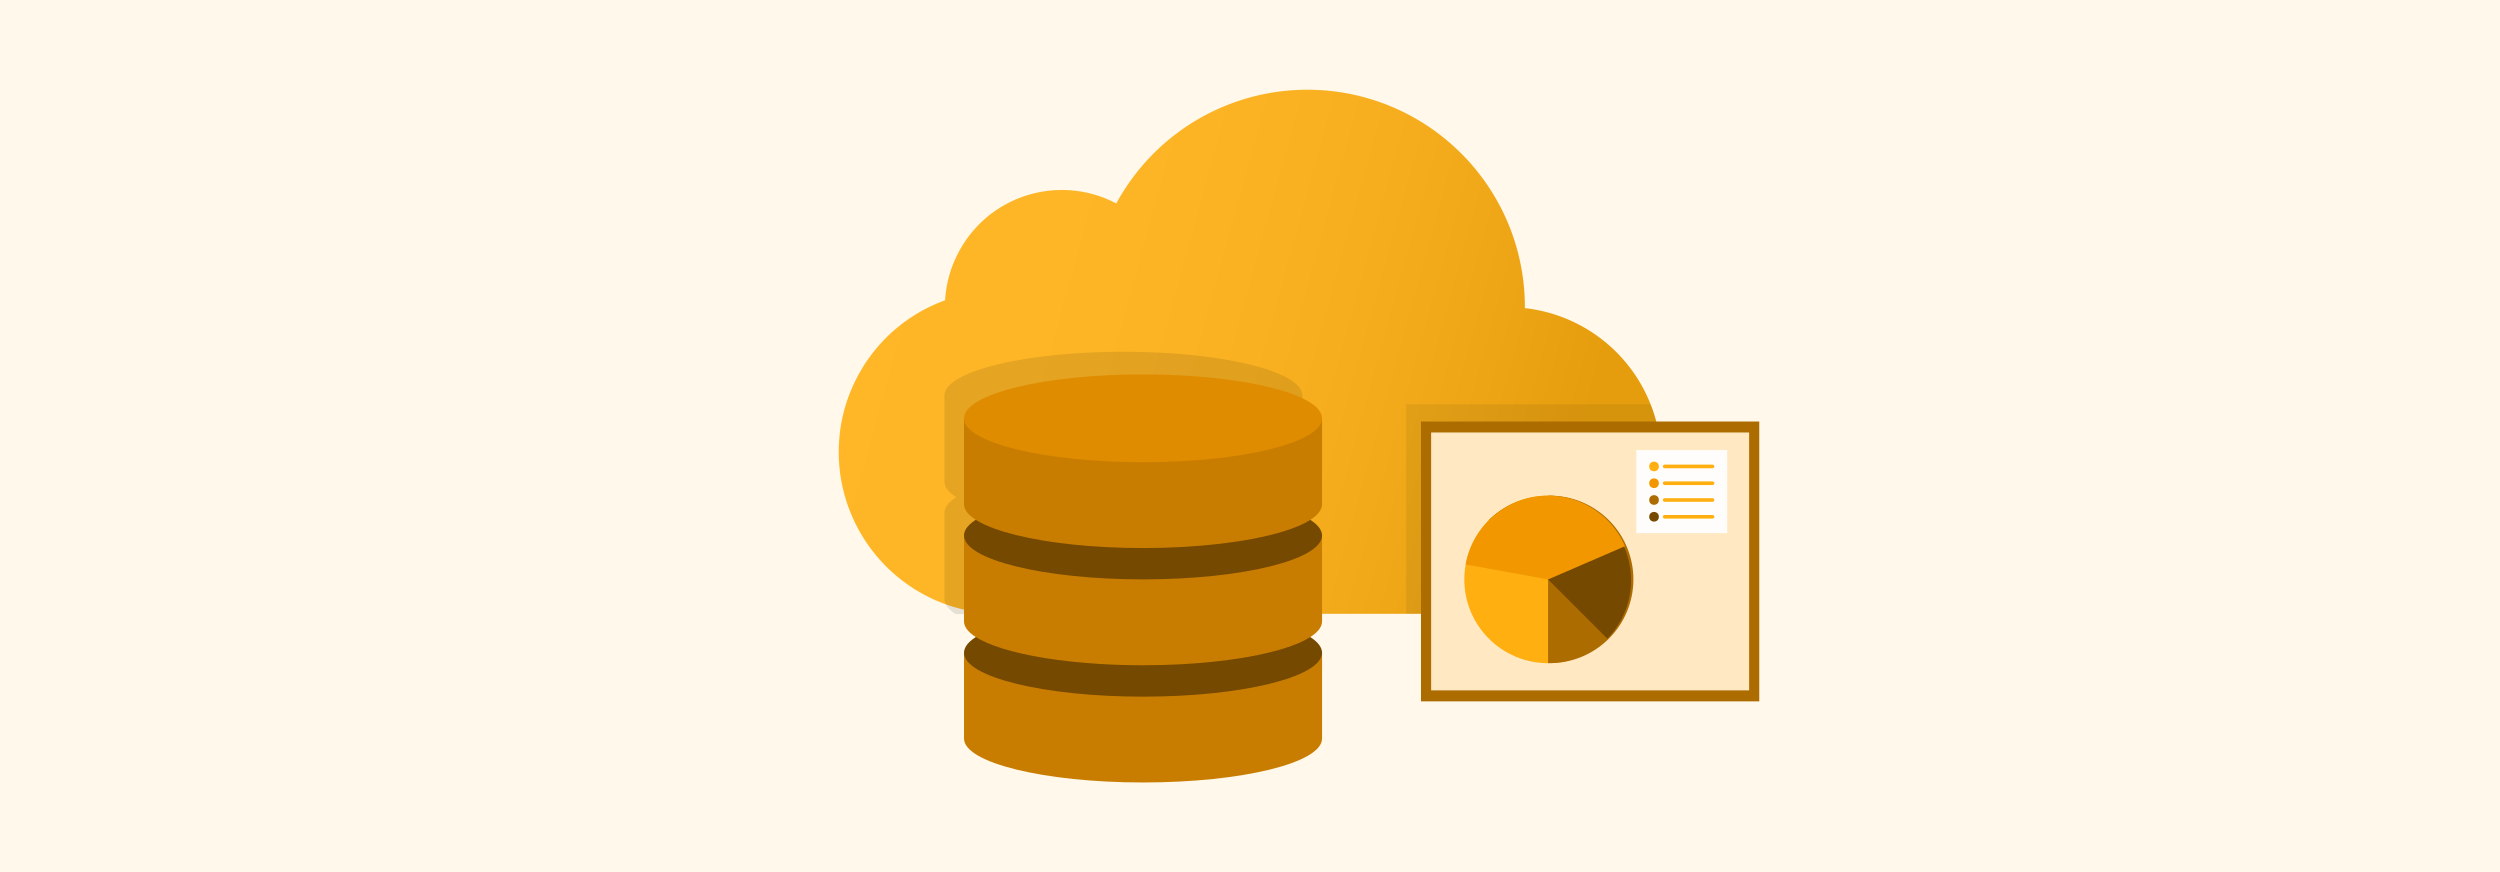 <svg xmlns="http://www.w3.org/2000/svg" xmlns:xlink="http://www.w3.org/1999/xlink" viewBox="0 0 860 300"><defs><linearGradient id="a" x1="314.3" y1="97.8" x2="541.86" y2="160.68" gradientUnits="userSpaceOnUse"><stop offset="0" stop-color="#fff"/><stop offset="0.14" stop-color="#fbfbfb"/><stop offset="0.27" stop-color="#f1f1f1"/><stop offset="0.39" stop-color="#dedede"/><stop offset="0.51" stop-color="#c5c5c5"/><stop offset="0.63" stop-color="#a4a4a4"/><stop offset="0.74" stop-color="#7b7b7b"/><stop offset="0.85" stop-color="#4b4b4b"/><stop offset="0.96" stop-color="#141414"/><stop offset="1"/></linearGradient></defs><rect width="860" height="300" fill="#fff8eb"/><path d="M571.47,158.37c0,1,0,2.06-.09,3.08,0,.34,0,.68-.07,1-.07.9-.16,1.77-.26,2.67a53.31,53.31,0,0,1-2,9.16q-.56,1.77-1.23,3.48a52.46,52.46,0,0,1-2.28,5c-.28.54-.58,1.07-.87,1.6-.6,1.06-1.23,2.09-1.9,3.1-.34.51-.69,1-1,1.51-.7,1-1.43,1.94-2.2,2.87q-1.72,2.1-3.65,4c-.85.85-1.74,1.67-2.66,2.46a51.33,51.33,0,0,1-4.29,3.34c-1,.7-2,1.36-3.05,2a52.51,52.51,0,0,1-9.95,4.65l-1.24.41a51.1,51.1,0,0,1-9,2c-1.12.15-2.25.26-3.4.34s-2.3.11-3.46.11H344.15a55.4,55.4,0,0,1-12.53-1.43,54.29,54.29,0,0,1-6.19-1.81,55.73,55.73,0,0,1-36.16-43.37c-.19-1.11-.33-2.23-.45-3.34,0-.26-.05-.53-.08-.79l-.06-.72c0-.26,0-.52-.05-.78a55.55,55.55,0,0,1,.15-8.66,52.8,52.8,0,0,1,1-6.51c.11-.51.23-1,.35-1.53a56,56,0,0,1,5.46-13.81c.29-.53.6-1,.91-1.57.09-.14.18-.28.26-.43.51-.82,1-1.63,1.58-2.42a0,0,0,0,0,0,0c.36-.53.73-1,1.12-1.56l.18-.25c.37-.49.74-1,1.13-1.45a55.09,55.09,0,0,1,5.08-5.52c.51-.49,1-1,1.56-1.43,0,0,0,0,0,0,1.33-1.16,2.72-2.28,4.17-3.32l.88-.62c.59-.41,1.2-.81,1.8-1.19s1.23-.77,1.86-1.13a55.89,55.89,0,0,1,9-4.21,41.27,41.27,0,0,1,1.61-9.18c.28-.92.58-1.82.92-2.72a39.28,39.28,0,0,1,2-4.39h0a39.94,39.94,0,0,1,2.36-4c.57-.84,1.17-1.66,1.79-2.44s1.27-1.54,1.94-2.27c.33-.36.68-.73,1-1.08a40.34,40.34,0,0,1,36.83-11q1.17.24,2.34.57A39.88,39.88,0,0,1,384,70a74.8,74.8,0,0,1,12.81-17.17c.29-.3.59-.59.89-.88.6-.58,1.2-1.15,1.82-1.71s1.24-1.1,1.87-1.64q1.42-1.2,2.91-2.34c1-.75,2-1.48,3-2.19A76.33,76.33,0,0,1,415.84,39c.73-.38,1.48-.74,2.23-1.09a74.8,74.8,0,0,1,80.65,11.22c.91.79,1.79,1.59,2.66,2.42a74.56,74.56,0,0,1,23.17,54.18V106a52.77,52.77,0,0,1,43.24,33.05c.36.9.69,1.81,1,2.74.2.58.38,1.16.55,1.75.06.19.12.39.17.59A52.62,52.62,0,0,1,571.47,158.37Z" fill="#ffaf0f"/><path d="M571.48,158.38c0,1,0,2.05-.1,3.07,0,.34,0,.68-.07,1-.07.9-.16,1.77-.26,2.67a53.31,53.31,0,0,1-2,9.16q-.56,1.77-1.23,3.48-1,2.57-2.28,5c-.28.54-.58,1.07-.87,1.6-.6,1.06-1.24,2.09-1.9,3.1-.34.51-.69,1-1,1.51-.71,1-1.44,1.94-2.2,2.87q-1.72,2.1-3.65,4c-.86.85-1.75,1.67-2.66,2.46a53.53,53.53,0,0,1-4.29,3.34c-1,.69-2,1.35-3.05,2a52.51,52.51,0,0,1-9.95,4.65l-1.24.41a50.88,50.88,0,0,1-9,2c-1.12.16-2.26.27-3.4.35s-2.3.11-3.46.11H344.15a55.4,55.4,0,0,1-12.53-1.43,54.29,54.29,0,0,1-6.19-1.81,55.73,55.73,0,0,1-36.16-43.37c-.19-1.11-.34-2.23-.46-3.34,0-.27-.05-.53-.07-.79l-.06-.72-.06-.78a55.55,55.55,0,0,1,.16-8.66,52.8,52.8,0,0,1,1-6.51c.1-.51.22-1,.35-1.53a56,56,0,0,1,5.46-13.81c.3-.53.6-1,.91-1.57.09-.14.18-.28.26-.43.51-.82,1-1.63,1.58-2.42a0,0,0,0,0,0,0c.37-.53.74-1,1.12-1.56l.18-.25c.37-.49.75-1,1.13-1.45a55.09,55.09,0,0,1,5.08-5.52c.51-.48,1-1,1.56-1.43,0,0,0,0,0,0q2-1.74,4.17-3.32l.88-.62c.59-.41,1.19-.8,1.8-1.19s1.23-.76,1.86-1.13a55.89,55.89,0,0,1,9-4.21,41.27,41.27,0,0,1,1.61-9.18c.27-.92.58-1.82.92-2.72a39.28,39.28,0,0,1,2-4.39h0a42,42,0,0,1,2.36-4c.57-.84,1.17-1.66,1.79-2.44s1.27-1.54,1.94-2.27c.33-.36.68-.73,1-1.08a40.34,40.34,0,0,1,36.83-11q1.17.26,2.34.57A40.53,40.53,0,0,1,384,70h0a74.8,74.8,0,0,1,12.81-17.17c.29-.3.59-.59.89-.88.6-.58,1.2-1.15,1.82-1.71s1.24-1.1,1.87-1.64q1.42-1.2,2.91-2.34c1-.75,2-1.48,3-2.19A76.33,76.33,0,0,1,415.84,39c.73-.38,1.48-.74,2.23-1.09a74.8,74.8,0,0,1,80.65,11.22c.91.79,1.79,1.59,2.66,2.42a74.56,74.56,0,0,1,23.17,54.18V106a52.77,52.77,0,0,1,43.24,33.05c.36.9.69,1.81,1,2.74.2.58.38,1.16.55,1.75.06.19.12.39.17.59A52.7,52.7,0,0,1,571.48,158.38Z" opacity="0.1" fill="url(#a)"/><path d="M444,171.05a11.4,11.4,0,0,1,3,2.6,4.55,4.55,0,0,1,1.06,2.78h0V206c0,1.84-1.35,3.59-3.79,5.23H328.71c-2.46-1.64-3.82-3.4-3.82-5.23V176.43c0-1.91,1.45-3.72,4.06-5.41-2.61-1.67-4.06-3.48-4.06-5.38V136.11c0-8.35,27.57-15.1,61.58-15.1,17,0,32.39,1.69,43.54,4.42s18,6.51,18,10.68h0v29.53C448.06,167.55,446.61,169.36,444,171.05Z" opacity="0.1"/><path d="M454.79,224.55v29.53c0,8.34-27.57,15.09-61.59,15.09s-61.58-6.8-61.58-15.09V224.55Z" fill="#c97d00"/><ellipse cx="393.2" cy="224.55" rx="61.58" ry="15.1" fill="#754900"/><path d="M454.79,184.22v29.53c0,8.34-27.57,15.1-61.59,15.1-5.22,0-10.29-.16-15.13-.47-26.7-1.65-46.45-7.6-46.45-14.63V184.22Z" fill="#c97d00"/><ellipse cx="393.2" cy="184.21" rx="61.58" ry="15.1" fill="#754900"/><path d="M454.79,143.9v29.53c0,3.63-5.2,7-13.89,9.55-11.3,3.39-28.46,5.55-47.7,5.55-34,0-61.58-6.8-61.58-15.1V143.9Z" fill="#c97d00"/><ellipse cx="393.2" cy="143.89" rx="61.58" ry="15.1" fill="#e08c00"/><path d="M571.48,158.38c0,1,0,2.05-.1,3.07,0,.34,0,.68-.07,1-.07.9-.16,1.77-.26,2.67a53.31,53.31,0,0,1-2,9.16q-.56,1.77-1.23,3.48a52.46,52.46,0,0,1-2.28,5c-.28.54-.58,1.07-.87,1.6-.6,1.06-1.23,2.09-1.9,3.1-.34.51-.69,1-1,1.51-.7,1-1.43,1.94-2.2,2.87q-1.72,2.1-3.65,4c-.85.85-1.74,1.67-2.66,2.46a51.33,51.33,0,0,1-4.29,3.34c-1,.7-2,1.36-3.05,2a52.51,52.51,0,0,1-9.95,4.65l-1.24.41a51.1,51.1,0,0,1-9,2c-1.12.15-2.25.26-3.4.34s-2.3.11-3.46.11H483.72V139.07h84.07c.36.9.69,1.81,1,2.74.2.58.38,1.16.55,1.75.06.19.12.39.17.59A52.7,52.7,0,0,1,571.48,158.38Z" opacity="0.07"/><rect x="498.87" y="134.95" width="96.27" height="116.37" transform="translate(740.14 -353.87) rotate(90)" fill="#ad6c00"/><rect x="492.31" y="148.77" width="109.39" height="88.72" fill="#ffe8c2"/><circle cx="532.54" cy="199.32" r="28.81" fill="#ffaf0f"/><path d="M532.54,170.51a28.81,28.81,0,1,1,0,57.61" fill="#ad6c00"/><path d="M512.17,178.94a28.81,28.81,0,0,1,40.74,40.74" fill="#754900"/><path d="M504.2,194.17A28.81,28.81,0,0,1,559,187.9l-26.45,11.42" fill="#f29700"/><rect x="562.9" y="154.84" width="31.26" height="28.55" fill="#fffdfb"/><circle cx="568.99" cy="160.46" r="1.66" fill="#ffaf0f"/><circle cx="568.99" cy="166.23" r="1.66" fill="#f29700"/><circle cx="568.99" cy="172" r="1.66" fill="#ad6c00"/><circle cx="568.99" cy="177.77" r="1.66" fill="#754900"/><rect x="572.02" y="159.83" width="17.71" height="1.25" rx="0.62" fill="#ffaf0f"/><rect x="572.02" y="165.61" width="17.71" height="1.25" rx="0.62" fill="#ffaf0f"/><rect x="572.02" y="171.38" width="17.71" height="1.25" rx="0.62" fill="#ffaf0f"/><rect x="572.02" y="177.15" width="17.71" height="1.25" rx="0.62" fill="#ffaf0f"/></svg>